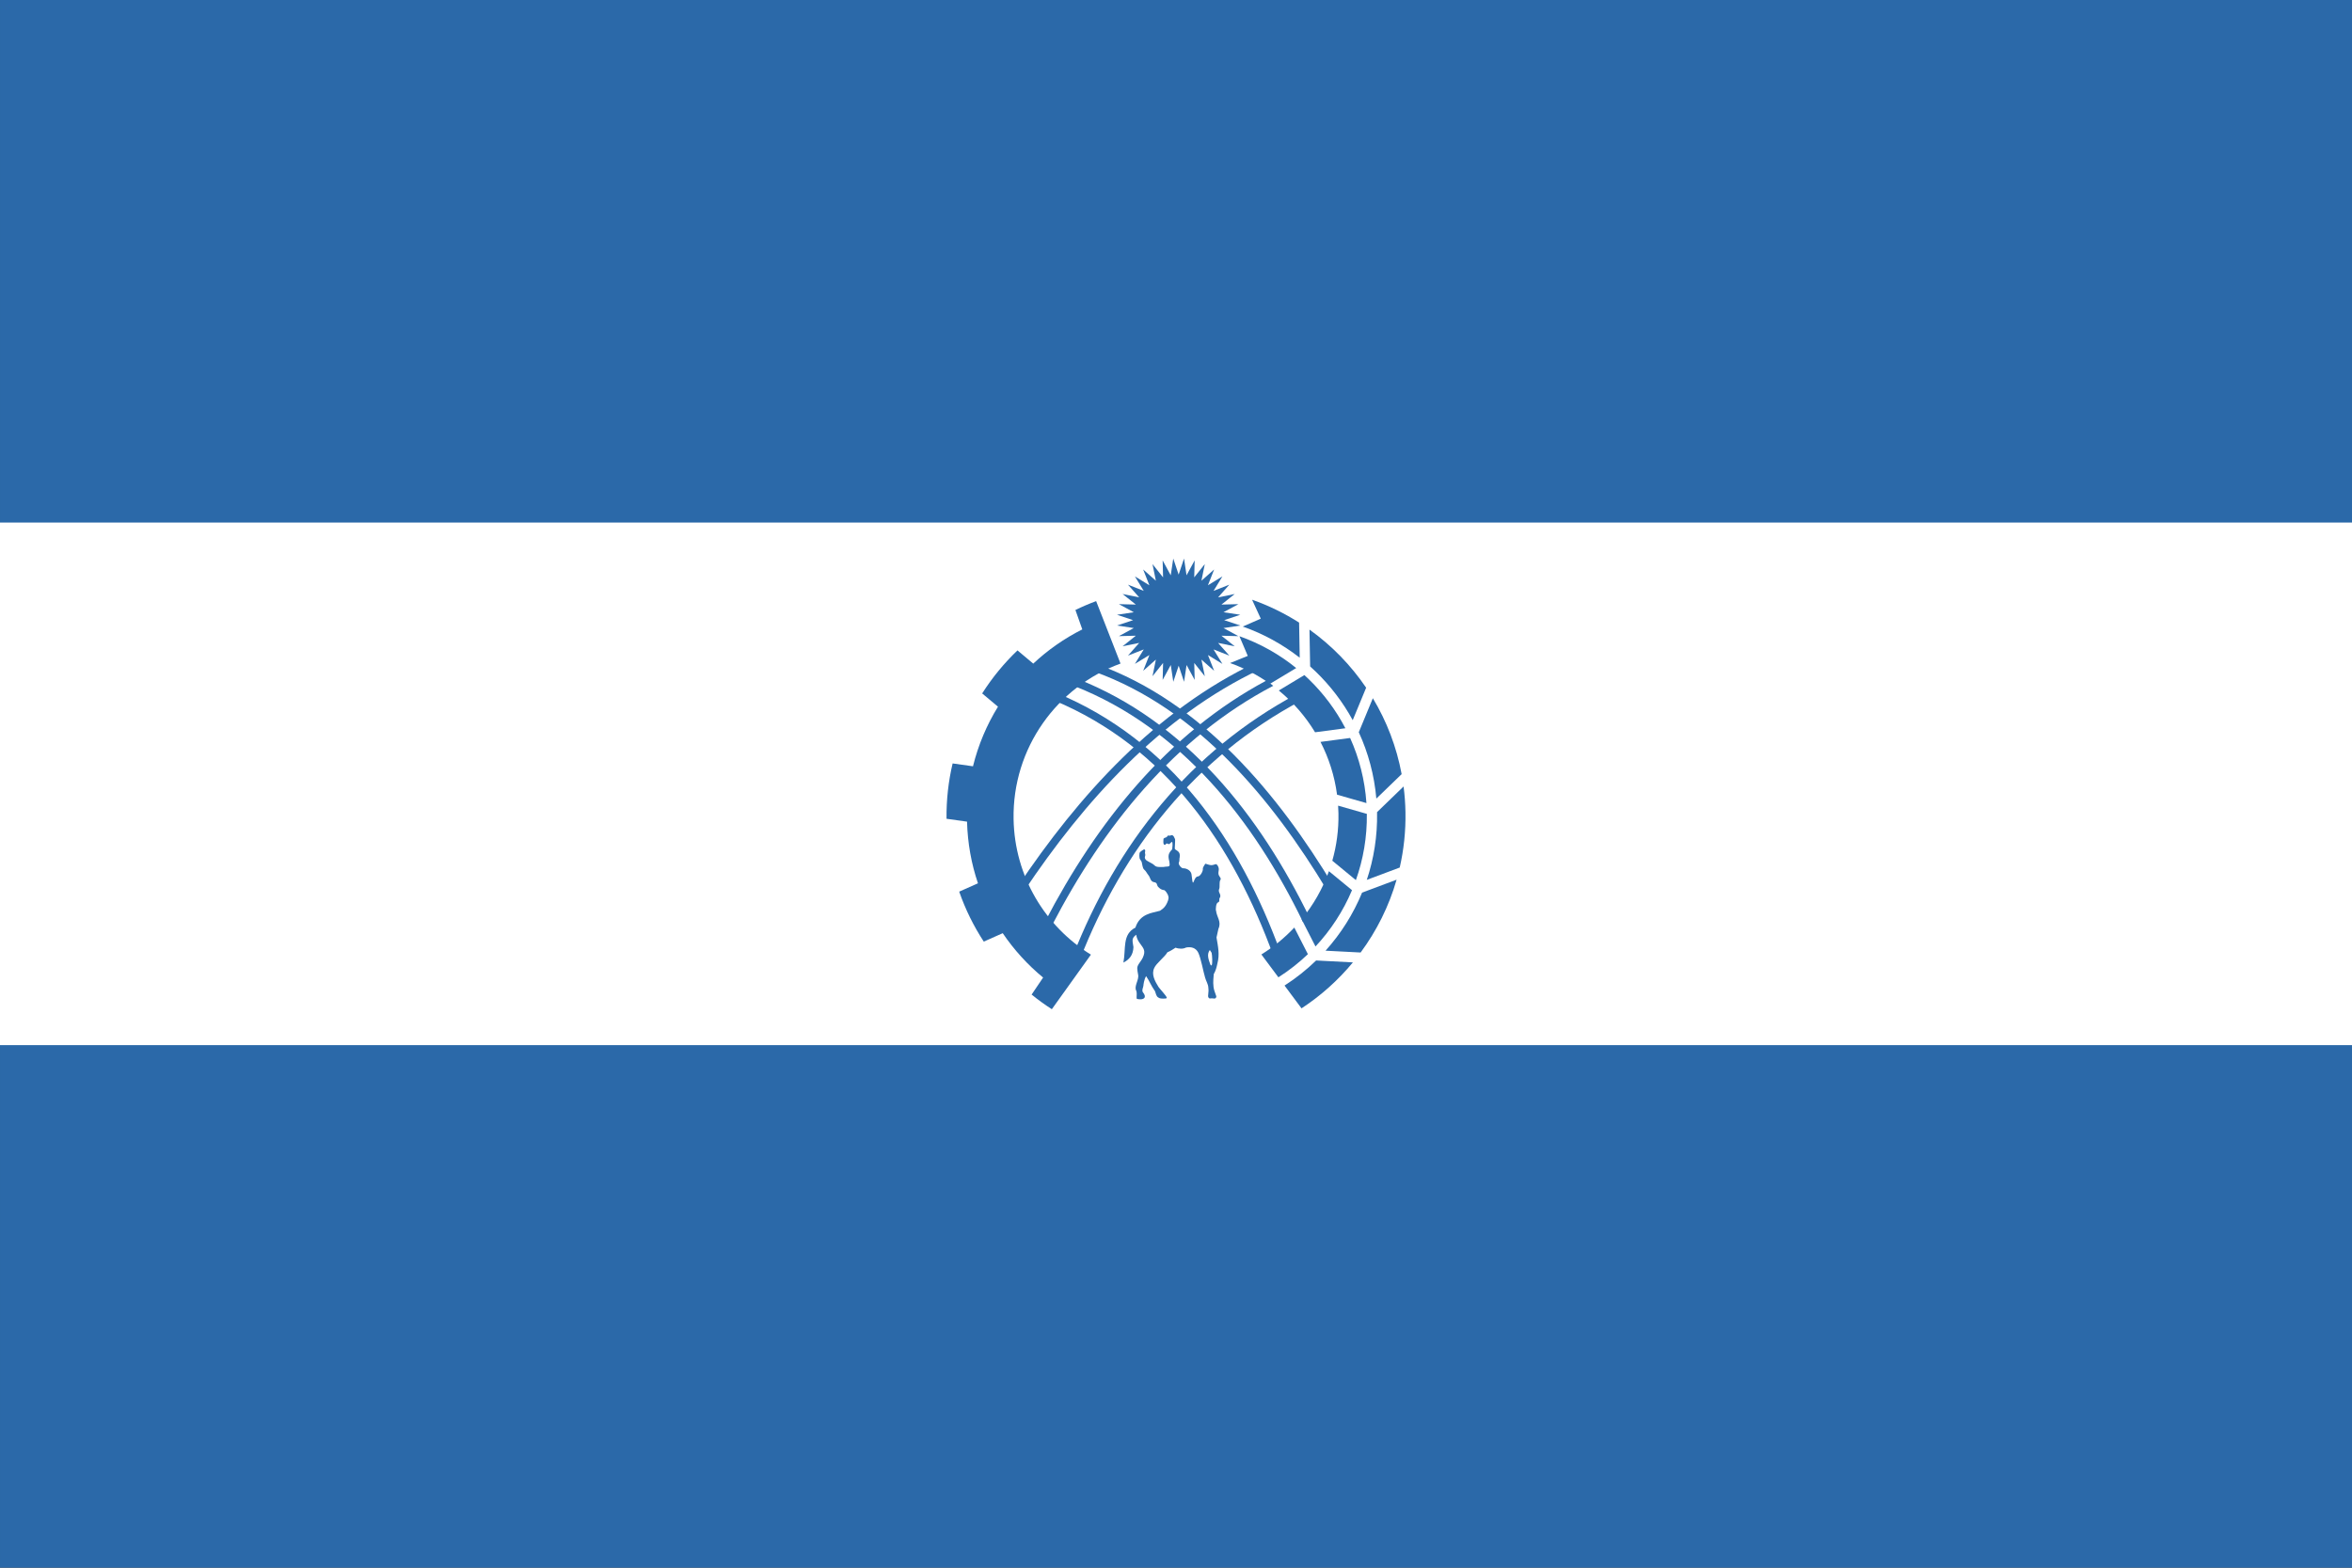 <?xml version="1.0" encoding="UTF-8" standalone="no"?>
<!-- Created with Inkscape (http://www.inkscape.org/) -->

<svg
   xmlns:dc="http://purl.org/dc/elements/1.1/"
   xmlns:cc="http://creativecommons.org/ns#"
   xmlns:rdf="http://www.w3.org/1999/02/22-rdf-syntax-ns#"
   xmlns:svg="http://www.w3.org/2000/svg"
   xmlns="http://www.w3.org/2000/svg"
   xmlns:xlink="http://www.w3.org/1999/xlink"
   version="1.1"
   width="600"
   height="400"
   viewBox="0 0 169.333 112.889"
   id="svg2"
   xml:space="preserve"
   style="fill-rule:evenodd"><rect x="0" y="0" width="169.333" height="112.889" fill="#333333" stroke="none"/>
 <defs
   id="defs4"><style
   type="text/css"
   id="style6" /><style
   type="text/css"
   id="style3045" /><style
   type="text/css"
   id="style6-0" /><style
   type="text/css"
   id="style3045-4" /><style
   type="text/css"
   id="style6-09" /><style
   type="text/css"
   id="style3174" /><style
   type="text/css"
   id="style3046" /><style
   type="text/css"
   id="style3045-8" /><style
   type="text/css"
   id="style6-094" /><style
   type="text/css"
   id="style3036" /><linearGradient
   x1="98.885"
   y1="119.754"
   x2="98.88"
   y2="77.011"
   id="linearGradient7178"
   xlink:href="#linearGradient4916"
   gradientUnits="userSpaceOnUse"
   gradientTransform="translate(0,-1.0575e-6)" /><linearGradient
   x1="98.885"
   y1="119.754"
   x2="98.88"
   y2="77.011"
   id="linearGradient7024"
   xlink:href="#linearGradient4916"
   gradientUnits="userSpaceOnUse"
   gradientTransform="matrix(0.295,0,0,0.295,0,-3.1196251e-7)" /><linearGradient
   x1="98.885"
   y1="119.754"
   x2="98.88"
   y2="77.011"
   id="linearGradient4922"
   xlink:href="#linearGradient4916"
   gradientUnits="userSpaceOnUse" />
	
	
	
	
	
	
	
	
	
	
	
	
	
	
	
	
	
	
	
	
	
	
	
	
	
	
	
	
	
	
	
	
	
	
	
	
	
	
	
	
	
	
	
	
	
	
	
	
	
	
	
	
	
	
	
	
	
	
	
	
	
	
	
	
	
	
	
	
	
	
	
	
	
	
	
	
	
	
	
	
	
	
	
	
	
	
	
	
	
	
	
	
	
	
	
	
<linearGradient
   id="linearGradient4916"><stop
     id="stop4918"
     style="stop-color:#00adef;stop-opacity:1"
     offset="0" /><stop
     id="stop4924"
     style="stop-color:#ffffff;stop-opacity:0.656"
     offset="0.5" /><stop
     id="stop4920"
     style="stop-color:#00adef;stop-opacity:0"
     offset="1" /></linearGradient></defs>
 <g
   transform="matrix(0.081,0,0,0.081,45.156,50.8)"
   id="g4127"><path
     d="m 0,20 0,100 60,0 0,-20 -40,0 L 20,20 z"
     id="rect3023"
     style="fill:#9000cc;fill-opacity:1;stroke:none" /><path
     d="m 80,20 0,100 60,0 0,-20 -40,0 0,-20 40,0 L 140,60 l -40,0 0,-20 40,0 0,-20 z"
     id="rect3004"
     style="fill:#9000cc;fill-opacity:1;stroke:none" /><path
     d="m 210,40 0,20 20,0 c 5.523,0 10,4.477 10,10 0,5.523 -4.477,10 -10,10 l -20,0 0,20 20,0 c 16.569,0 30,-13.431 30,-30 0,-16.569 -13.431,-30 -30,-30 z m 20,-40 c -38.66,0 -70,31.34 -70,70 C 160,108.66 191.34,140 230,140 c 38.66,0 70,-31.34 70,-70 0,-38.66 -31.34,-70 -70,-70 z m 0,20 c 27.614,0 50,22.386 50,50 C 280,97.614 257.614,120 230,120 c -27.614,0 -50,-22.386 -50,-50 0,-27.614 22.386,-50 50,-50 z"
     id="path3029"
     style="fill:#9000cc;fill-opacity:1;stroke:none" /><path
     d="m 320,20 0,100 20,0 0,-62.781 40,62.781 20,0 0,-100 -20,0 0,62.781 L 340,20 z"
     id="rect3051"
     style="fill:#ff0000;fill-opacity:1;stroke:none" /><rect
     width="20"
     height="100"
     x="420"
     y="20"
     id="rect3002"
     style="fill:#9000cc;fill-opacity:1;stroke:none" /><path
     d="m 460,20 0,100 50,0 c 16.569,0 30,-13.431 30,-30 l 0,-40 C 540,33.431 526.569,20 510,20 z m 20,20 30,0 c 5.523,0 10,4.477 10,10 l 0,40 c 0,5.523 -4.477,10 -10,10 l -30,0 z"
     id="path3053"
     style="fill:#9000cc;fill-opacity:1;stroke:none" /><path
     d="m 660,20 -20,20 30,0 c 5.523,0 10,4.477 10,10 0,5.523 -4.477,10 -10,10 -16.569,0 -30,13.431 -30,30 l 0,30 60,0 0,-20 -40,0 0,-10 c 0,-5.523 4.477,-10 10,-10 16.569,0 30,-13.431 30,-30 0,-16.569 -13.431,-30 -30,-30 l -10,0 z"
     id="path3071"
     style="fill:#9000cc;fill-opacity:1;stroke:none" /><path
     d="m 790,3e-6 c -38.66,0 -70,31.34 -70,70 C 720,108.66 751.34,140 790,140 c 38.66,0 70,-31.34 70,-70 0,-38.66 -31.34,-70 -70,-70 z m 0,20 c 27.614,0 50,22.386 50,50 C 840,97.614 817.614,120 790,120 c -27.614,0 -50,-22.386 -50,-50 0,-27.614 22.386,-50 50,-50 z"
     id="path3041"
     style="fill:#9000cc;fill-opacity:1;stroke:none" /><path
     d="m 880,40 0,80 20,0 0,-100 z"
     id="rect3068"
     style="fill:#9000cc;fill-opacity:1;stroke:none" /><path
     d="m 920,20 0,60 30,0 c 5.523,0 10,4.477 10,10 0,5.523 -4.477,10 -10,10 l -30,0 20,20 10,0 c 16.569,0 30,-13.431 30,-30 0,-16.569 -13.431,-30 -30,-30 l -10,0 0,-20 40,0 0,-20 z"
     id="path3043"
     style="fill:#9000cc;fill-opacity:1;stroke:none" /></g>
<rect
   width="169.333"
   height="112.889"
   x="-5e-007"
   y="0"
   id="rect4139"
   style="fill:#2b69a9;fill-opacity:1;stroke:none" /><rect
   width="169.333"
   height="37.629"
   x="-5e-007"
   y="37.63"
   id="rect4152"
   style="fill:#ffffff;fill-opacity:1;stroke:none" /><g
   transform="matrix(1.19,0,0,1.19,-16.071,-7.53)"
   id="g3037"
   style="fill:#2b69a9;fill-opacity:1"><path
     d="m 89.258,42.619 c 1.005,0.353 1.958,0.82 2.843,1.383 l 0.038,2.126 C 91.11,45.325 89.948,44.683 88.693,44.242 l 1.09,-0.477 -0.526,-1.145 z m 3.47,1.806 c 1.34,0.959 2.503,2.151 3.429,3.518 l -0.812,1.964 c -0.595,-1.092 -1.352,-2.082 -2.238,-2.938 -0.111,-0.107 -0.223,-0.212 -0.338,-0.314 l -0.04,-2.229 z m 3.835,4.154 c 0.835,1.39 1.435,2.939 1.742,4.594 l -1.531,1.48 c -0.124,-1.424 -0.492,-2.776 -1.062,-4.015 l 0.851,-2.059 z m 1.859,5.342 c 0.066,0.51 0.105,1.03 0.114,1.556 0.02,1.152 -0.101,2.274 -0.347,3.348 l -1.992,0.746 c 0.425,-1.275 0.646,-2.643 0.621,-4.064 l 0.001,-2.2e-5 -2.1e-5,-4.22e-4 -2.1e-5,-10e-4 -0.001,2.2e-5 -8.66e-4,-0.034 1.604,-1.551 z m -0.422,5.639 c -0.462,1.606 -1.206,3.094 -2.176,4.406 l -2.123,-0.11 c 0.925,-1.028 1.677,-2.215 2.211,-3.514 l 2.088,-0.782 z M 95.356,64.564 c -0.889,1.075 -1.937,2.015 -3.109,2.782 l -1.027,-1.38 c 0.688,-0.442 1.328,-0.95 1.911,-1.517 L 95.356,64.564 z m -4.508,0.903 -1.029,-1.382 c 0.734,-0.455 1.404,-1.003 1.992,-1.628 l 0.822,1.61 c -0.546,0.522 -1.144,0.992 -1.784,1.401 z m 1.404,-3.512 c 0.707,-0.86 1.27,-1.843 1.654,-2.909 l 1.396,1.149 c -0.533,1.265 -1.285,2.417 -2.209,3.407 L 92.252,61.954 z m 1.858,-3.544 c 0.258,-0.908 0.389,-1.868 0.371,-2.86 -0.003,-0.158 -0.01,-0.315 -0.02,-0.471 l 1.738,0.497 c 0.018,1.406 -0.217,2.756 -0.663,4.009 l -1.427,-1.175 z m 0.287,-3.994 c -0.151,-1.139 -0.497,-2.215 -1.002,-3.195 l 1.793,-0.237 c 0.548,1.215 0.891,2.543 0.987,3.94 l -1.777,-0.508 z M 93.067,50.639 C 92.484,49.675 91.74,48.821 90.873,48.111 L 92.421,47.179 c 0.085,0.078 0.17,0.157 0.253,0.237 0.893,0.863 1.648,1.868 2.227,2.98 l -1.834,0.243 z m -2.725,-2.933 c -0.737,-0.524 -1.55,-0.95 -2.417,-1.256 l 1.071,-0.432 -0.506,-1.191 c 1.259,0.444 2.419,1.1 3.436,1.926 l -1.583,0.953 z"
     id="path3059-2"
     style="fill:#2b69a9;fill-opacity:1;fill-rule:evenodd" /><path
     d="M 77.14,67.397 C 76.717,67.124 76.309,66.829 75.918,66.512 l 0.695,-1.03 c -0.936,-0.772 -1.76,-1.677 -2.443,-2.685 l -1.146,0.51 c -0.612,-0.935 -1.113,-1.95 -1.487,-3.024 l 1.135,-0.505 c -0.398,-1.174 -0.627,-2.427 -0.661,-3.73 l -1.241,-0.174 c -0.013,-1.153 0.115,-2.275 0.369,-3.349 l 1.232,0.173 c 0.317,-1.29 0.832,-2.504 1.512,-3.607 l -0.956,-0.802 c 0.605,-0.953 1.323,-1.827 2.136,-2.604 l 0.954,0.8 c 0.88,-0.824 1.878,-1.523 2.967,-2.071 l -0.416,-1.174 c 0.407,-0.199 0.825,-0.378 1.254,-0.537 l 1.475,3.779 c -3.835,1.394 -6.545,5.104 -6.47,9.412 0.061,3.478 1.922,6.503 4.679,8.202 l -2.365,3.302 z"
     id="path3061-3"
     style="fill:#2b69a9;fill-opacity:1;fill-rule:evenodd" /><path
     d="m 78.407,64.196 c 2.649,-6.791 7.095,-12.426 13.591,-15.887 l 0.223,0.418 c -6.395,3.408 -10.765,8.957 -13.372,15.642 l -0.441,-0.172 z m -1.672,-2.104 c 3.11,-5.98 7.395,-11.381 13.397,-14.587 l 0.404,0.323 c -6.011,3.151 -10.282,8.528 -13.379,14.484 l -0.422,-0.219 z m -1.669,-2.103 c 3.69,-5.517 8.368,-10.701 14.461,-13.584 l 0.202,0.429 c -6.014,2.845 -10.628,7.974 -14.269,13.419 l -0.395,-0.264 z"
     id="path3063-2"
     style="fill:#2b69a9;fill-opacity:1;fill-rule:nonzero" /><path
     d="M 93.795,60.21 C 90.464,54.687 85.952,49.214 79.719,46.973 l 0.159,-0.447 c 6.339,2.28 10.933,7.82 14.322,13.438 l -0.405,0.247 z m -1.464,1.902 C 89.364,56.001 84.985,50.387 78.483,47.835 l 0.172,-0.441 c 6.615,2.596 11.083,8.292 14.103,14.512 l -0.427,0.206 z m -1.776,2.081 C 88.116,57.47 84.061,51.536 77.248,48.699 l 0.182,-0.438 c 6.937,2.889 11.087,8.921 13.571,15.77 l -0.447,0.162 z"
     id="path3065-2"
     style="fill:#2b69a9;fill-opacity:1;fill-rule:nonzero" /><path
     d="m 87.461,46.502 -0.875,-0.536 0.375,0.956 -0.769,-0.68 0.204,1.006 -0.639,-0.803 0.026,1.026 -0.49,-0.902 -0.152,1.016 -0.326,-0.974 -0.326,0.974 -0.152,-1.016 -0.491,0.902 0.026,-1.027 -0.64,0.803 0.204,-1.006 -0.769,0.68 0.376,-0.956 -0.876,0.536 0.536,-0.876 -0.956,0.376 0.68,-0.769 -1.006,0.204 0.803,-0.64 -1.026,0.026 0.902,-0.49 -1.015,-0.152 0.973,-0.326 -0.973,-0.326 1.015,-0.152 -0.902,-0.49 1.026,0.026 -0.803,-0.64 1.006,0.204 -0.68,-0.769 0.955,0.376 -0.536,-0.876 0.876,0.536 -0.376,-0.955 0.769,0.68 -0.204,-1.006 0.64,0.803 -0.026,-1.026 0.49,0.902 0.152,-1.015 0.326,0.973 0.326,-0.973 0.152,1.015 0.491,-0.902 -0.026,1.026 0.64,-0.803 -0.204,1.006 0.769,-0.68 -0.376,0.955 0.876,-0.536 -0.536,0.876 0.955,-0.376 -0.68,0.769 1.006,-0.204 -0.803,0.64 1.026,-0.026 -0.902,0.49 1.015,0.152 -0.974,0.326 0.974,0.326 -1.015,0.152 0.902,0.491 -1.026,-0.026 0.803,0.64 -1.006,-0.204 0.68,0.769 -0.955,-0.376 z"
     id="polygon3069-6"
     style="fill:#2b69a9;fill-opacity:1;fill-rule:evenodd" /><path
     d="m 87.075,61.422 c 0.041,0.411 0.346,0.67 0.145,1.112 -0.018,0.086 -0.1,0.469 -0.116,0.522 0.091,0.551 0.204,1.019 0.052,1.583 -0.044,0.211 -0.093,0.42 -0.218,0.635 -0.004,0.127 -0.058,0.46 -0.014,0.777 0.043,0.317 0.197,0.547 0.164,0.616 -0.067,0.135 -0.135,0.07 -0.273,0.072 -0.117,0.002 -0.131,0.042 -0.204,-0.06 -0.049,-0.104 0.038,-0.301 0,-0.566 -0.004,-0.239 -0.139,-0.404 -0.199,-0.638 -0.107,-0.352 -0.248,-1.147 -0.409,-1.495 -0.154,-0.31 -0.441,-0.373 -0.748,-0.314 -0.159,0.092 -0.44,0.086 -0.626,0.007 -0.165,0.106 -0.312,0.205 -0.496,0.28 -0.137,0.259 -0.68,0.676 -0.791,0.941 -0.194,0.388 0.033,0.799 0.251,1.153 0.087,0.126 0.441,0.498 0.495,0.631 0.035,0.081 -0.081,0.075 -0.206,0.077 -0.076,0.002 -0.229,-0.002 -0.299,-0.067 -0.129,-0.065 -0.148,-0.255 -0.197,-0.376 -0.29,-0.421 -0.295,-0.551 -0.54,-0.917 -0.129,0.211 -0.163,0.539 -0.163,0.572 -0.013,0.134 -0.111,0.261 -0.035,0.401 0.254,0.3 0.081,0.474 -0.261,0.422 -0.105,-0.016 -0.121,-0.006 -0.116,-0.118 0.004,-0.119 0.022,-0.316 -0.026,-0.404 -0.141,-0.27 0.185,-0.655 0.117,-0.962 -0.026,-0.121 -0.051,-0.298 -0.052,-0.388 -0.006,-0.204 0.225,-0.402 0.334,-0.637 0.188,-0.406 0.062,-0.549 -0.15,-0.839 -0.102,-0.139 -0.213,-0.296 -0.247,-0.551 -0.312,0.232 -0.216,0.377 -0.167,0.751 -0.021,0.498 -0.265,0.758 -0.608,0.935 0.163,-0.846 -0.08,-1.713 0.726,-2.117 0.275,-0.854 1.008,-0.882 1.489,-1.02 0.253,-0.16 0.344,-0.297 0.427,-0.475 0.108,-0.234 0.116,-0.344 0.041,-0.509 -0.06,-0.112 -0.097,-0.171 -0.193,-0.257 -0.211,-0.037 -0.249,-0.07 -0.395,-0.213 -0.094,-0.129 -0.029,-0.243 -0.241,-0.277 -0.229,-0.037 -0.223,-0.285 -0.333,-0.414 -0.095,-0.112 -0.149,-0.252 -0.264,-0.346 -0.102,-0.092 -0.106,-0.301 -0.149,-0.455 -0.023,-0.082 -0.105,-0.139 -0.128,-0.235 -0.021,-0.09 -0.017,-0.188 -0.006,-0.276 -0.008,-0.104 0.161,-0.189 0.241,-0.241 0.086,-0.056 0.127,0.047 0.097,0.133 -0.015,0.042 0.002,0.12 0.013,0.174 0.004,0.017 -0.002,0.039 -0.009,0.062 -0.02,0.064 -0.029,0.116 -0.002,0.18 0.037,0.09 0.14,0.139 0.22,0.182 0.086,0.046 0.192,0.105 0.236,0.13 0.132,0.076 0.129,0.186 0.416,0.187 0.104,-0.012 0.206,0.013 0.307,-0.01 0.087,-0.021 0.236,-2.93e-4 0.282,-0.052 0.053,-0.058 0.003,-0.203 0.004,-0.276 -0.092,-0.354 -0.059,-0.486 0.175,-0.735 0.006,-0.088 0.057,-0.449 -0.025,-0.447 -0.009,1.47e-4 -0.046,0.032 -0.083,0.071 -0.06,0.065 -0.073,0.086 -0.152,0.048 -0.069,-0.033 -0.095,-0.028 -0.134,0.027 -0.044,0.06 -0.08,0.047 -0.12,-0.01 -0.04,-0.059 -0.014,-0.244 -0.014,-0.322 0.011,-0.01 0.061,-0.062 0.073,-0.059 0.025,0.005 0.149,-0.052 0.149,-0.076 -7.33e-4,-0.055 0.091,-0.072 0.13,-0.058 0.035,0.012 0.04,0.011 0.073,-0.007 0.083,-0.043 0.144,-0.016 0.196,0.058 0.014,0.021 0.067,0.13 0.074,0.153 0.016,0.053 0.009,0.106 -0.003,0.38 -0.005,0.131 -0.023,0.231 0.016,0.25 0.053,0.029 0.155,0.103 0.18,0.126 0.072,0.067 0.122,0.164 0.092,0.351 -0.032,0.092 0.004,0.226 -0.047,0.31 -0.061,0.109 0.141,0.358 0.253,0.356 0.241,-0.004 0.512,0.162 0.517,0.427 0.017,0.162 0.031,0.27 0.044,0.34 0.062,0.333 0.097,-0.252 0.322,-0.27 0.157,2.2e-4 0.328,-0.317 0.314,-0.463 -0.028,-0.041 0.101,-0.248 0.139,-0.298 0.029,-0.035 0.194,0.066 0.353,0.076 0.14,0.009 0.273,-0.077 0.309,-0.061 0.059,0.025 0.111,0.097 0.144,0.197 0.069,0.204 -0.092,0.333 0.067,0.553 0.07,0.1 0.084,0.148 0.055,0.189 -0.058,0.08 -0.056,0.215 -0.056,0.304 7.32e-4,0.147 -0.002,0.2 -0.014,0.228 -0.095,0.219 0.057,0.274 0.06,0.455 -2.93e-4,0.034 -0.011,0.081 -0.035,0.112 -0.066,0.081 0.027,0.229 -0.102,0.274 -0.135,0.048 -0.143,0.389 -0.132,0.499 z m -0.266,2.562 -0.109,-0.17 c -0.199,0.263 -0.078,0.58 0.029,0.871 0.03,0.068 0.048,0.078 0.087,0.044 0.053,-0.087 0.027,-0.603 -0.007,-0.745 z"
     id="path3042"
     style="fill:#2b69a9;fill-opacity:1;fill-rule:evenodd" /></g></svg>